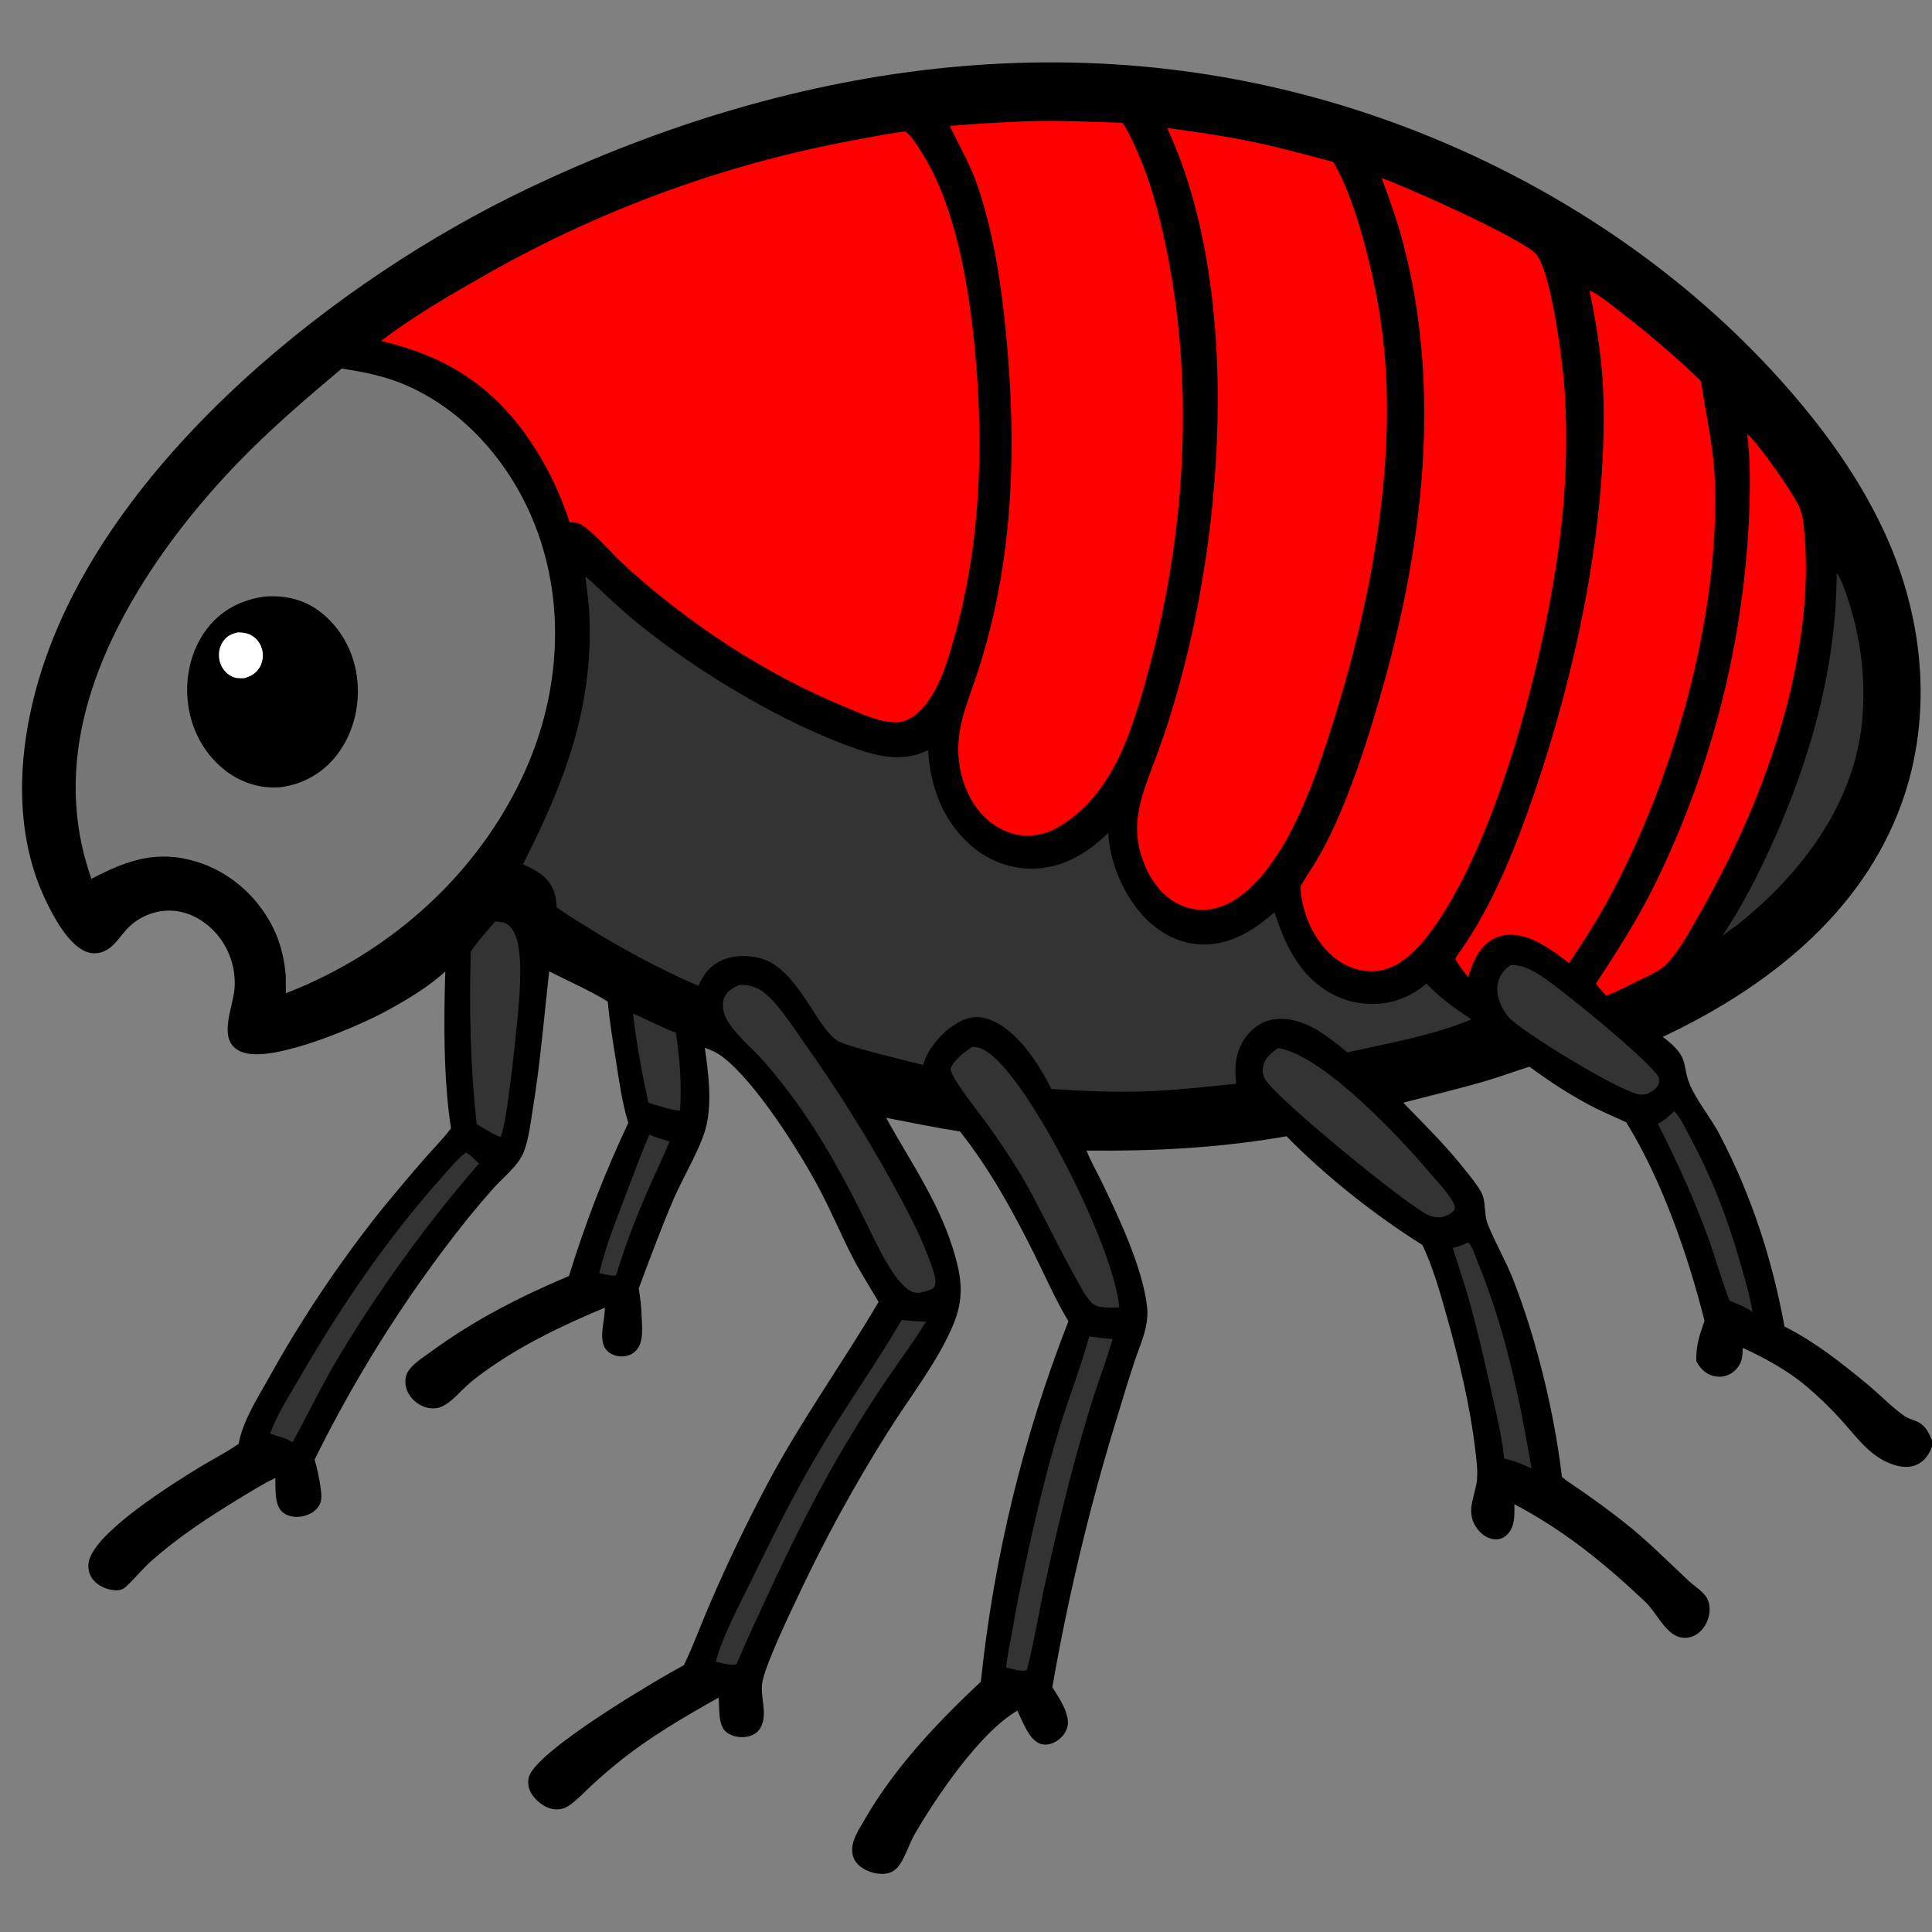 <?xml version='1.0' encoding='utf-8'?>
<svg xmlns="http://www.w3.org/2000/svg" width="1024" height="1024">
	<rect width="100%" height="100%" fill="#808080" stroke="none"/>
	<path d="M236.013 514.892C227.201 522.979 216.546 529.356 206.112 535.137C190.902 543.563 145.803 563.13 129.16 557.915C113.998 553.165 123.587 534.255 124.322 523.81Q124.416 522.468 124.42 521.122Q124.424 519.777 124.338 518.434Q124.252 517.091 124.077 515.757Q123.901 514.423 123.637 513.104Q123.372 511.784 123.02 510.486Q122.668 509.187 122.23 507.915Q121.792 506.643 121.269 505.402Q120.747 504.162 120.143 502.96C115.716 494.199 107.765 486.901 98.328 483.944C87.501 480.552 75.333 483.953 67.557 492.131C63.784 496.098 60.743 501.466 55.685 503.956Q55.117 504.24 54.523 504.464Q53.93 504.688 53.316 504.85Q52.703 505.012 52.076 505.11Q51.449 505.209 50.815 505.243Q50.181 505.277 49.547 505.245Q48.914 505.214 48.286 505.118Q47.659 505.023 47.045 504.863Q46.431 504.703 45.836 504.482C36.232 500.871 28.222 485.639 24.084 476.931C5.076 436.927 10.121 388.604 24.504 348.008C62.43 240.962 179.167 147.972 279.138 100.242C423.586 31.276 581.628 9.127 734.783 63.626C816.687 92.771 892.745 142.238 949.688 208.239C968.682 230.255 985.508 253.945 997.954 280.292C1019.4 325.684 1025.07 378.203 1007.84 425.955C986.676 484.598 936.017 523.753 881.312 549.578C897.18 561.394 890.263 564.714 896.977 577.721C901.18 585.863 907.146 593.162 911.432 601.335C928.296 633.5 939.301 667.446 945.832 703.107C962.045 711.184 976.281 722.596 990.186 734.073C996.127 738.977 1003.71 746.791 1009.83 750.785C1011.58 751.924 1013.76 752.48 1015.67 753.297C1020.48 755.352 1022.09 758.909 1024 763.461L1024 766.66C1023.85 767.119 1023.68 767.573 1023.49 768.019C1021.81 772.033 1019.1 775.234 1014.92 776.727C1011.48 777.954 1007.77 777.565 1004.34 776.552C991.118 772.655 983.835 761.138 974.891 751.516Q966.573 742.474 957.189 734.544C947.54 726.443 935.203 719.603 923.705 714.432C923.617 716.223 923.591 718.103 923.255 719.868C922.641 723.091 920.351 726.212 917.575 727.921Q917.033 728.249 916.459 728.519Q915.886 728.79 915.288 729Q914.69 729.21 914.074 729.357Q913.457 729.504 912.829 729.586Q912.201 729.669 911.567 729.686Q910.934 729.704 910.302 729.656Q909.67 729.608 909.046 729.495Q908.423 729.382 907.814 729.205C903.632 727.992 901.163 725.142 899.084 721.495C898.813 713.577 900.785 707.413 903.432 700.057C894.824 665.754 880.693 625.041 861.933 594.85C856.723 592.33 851.34 590.198 846.157 587.597C833.55 581.268 821.984 573.732 810.648 565.366C802.847 567.787 795.195 570.669 787.353 572.972C772.928 577.208 758.296 580.622 743.765 584.448C755.152 596.261 765.602 606.361 775.909 619.323C778.964 623.164 782.335 627.124 784.795 631.369C788.007 636.914 786.223 643.04 788.518 648.793C792.478 658.724 798.019 668.033 801.954 678.059C814.313 709.548 823.935 749.119 827.847 782.82C831.408 785.717 835.479 788.22 839.236 790.872Q849.888 798.299 860.129 806.283C872.679 816.117 883.493 827.079 895.074 837.925C898.327 840.972 903.56 843.901 905.255 848.138C906.788 851.971 906.222 856.578 904.424 860.218C902.731 863.645 899.9 866.545 896.17 867.64C892.619 868.682 889.043 867.888 886.13 865.661C880.396 861.277 877.228 853.953 871.909 848.909C850.593 828.697 828.732 810.959 802.637 797.26C802.737 800.814 802.842 804.605 801.886 808.056C801.111 810.855 799.295 813.592 796.684 814.976C794.393 816.189 791.751 816.119 789.361 815.233C785.907 813.953 783.062 811.039 781.419 807.792C777.284 799.62 782.104 792.301 782.845 784.073C783.272 779.331 782.621 774.403 782.077 769.692C779.218 744.971 773.232 720.202 766.448 696.299C762.966 684.029 759.397 671.409 753.92 659.864C729.17 644.404 702.25 623.108 681.885 602.238C646.587 608.475 611.629 610.205 575.848 609.824C578.321 615.907 581.708 621.781 584.558 627.71C593.294 645.884 605.62 672.234 607.926 692.219C608.369 696.058 608.104 699.742 607.286 703.51C605.918 709.808 603.184 715.938 601.167 722.069C597.493 733.236 594.124 744.532 590.694 755.777Q580.355 789.86 572.113 824.509Q563.871 859.159 557.757 894.246C561.065 899.469 567.275 908.499 565.81 915.027C565.062 918.361 562.627 921.269 559.73 922.997C557.295 924.449 554.301 925.19 551.529 924.31C545.438 922.377 541.816 911.994 539.226 906.664C519.271 918.299 496.384 952.236 484.77 972.194C481.601 977.639 479.514 985.794 475.225 990.262C473.259 992.31 470.572 993.146 467.783 993.196C463.244 993.279 457.815 991.381 454.624 988.085C452.361 985.748 451.56 982.972 451.687 979.763C451.893 974.604 455.413 969.386 457.937 964.991C474.022 936.979 496.475 913.292 519.88 891.317Q521.153 879.057 522.838 866.848Q524.523 854.638 526.619 842.492Q528.715 830.346 531.219 818.277Q533.723 806.208 536.632 794.231Q539.541 782.254 542.853 770.381Q546.164 758.509 549.873 746.755Q553.583 735 557.687 723.378Q561.79 711.756 566.283 700.278C559.341 688.788 554.058 676.498 548.089 664.503C536.825 641.866 524.538 619.592 508.823 599.707C495.655 597.658 482.73 595.01 469.663 592.453C483.42 617.386 498.858 638.687 506.588 666.95C510.045 679.587 510.414 689.525 505.398 701.719C497.078 721.944 481.788 740.928 470.192 759.626Q457.243 780.196 445.569 801.516Q433.896 822.837 423.542 844.828C418.785 854.807 406.031 881.448 404.096 891.341C402.568 899.158 407.374 908.794 402.892 916.076C401.424 918.461 399.013 919.849 396.312 920.418C392.618 921.196 388.335 920.542 385.261 918.272C380.234 914.56 381.543 905.381 380.871 899.755C362.424 910.156 344.095 920.764 327.611 934.151Q320.613 939.84 313.947 945.915C309.955 949.627 306.064 953.903 301.572 957.004Q301.089 957.333 300.575 957.613Q300.061 957.892 299.522 958.118Q298.983 958.345 298.424 958.516Q297.864 958.687 297.291 958.801Q296.717 958.915 296.135 958.971Q295.553 959.027 294.968 959.025Q294.384 959.022 293.802 958.961Q293.221 958.9 292.648 958.781C288.349 957.905 283.834 954.301 281.626 950.569C280.03 947.872 279.503 944.765 280.379 941.731C284.38 927.861 347.73 890.492 362.481 882.557C367.683 871.792 371.814 860.227 376.608 849.238Q390.647 816.77 407.254 785.537C424.931 752.496 446.686 722.256 465.675 690.059C461.135 682.26 456.278 674.757 452.1 666.74C445.895 654.834 440.746 642.398 434.483 630.526C423.918 610.501 400.253 573.021 382.657 559.935C379.767 557.786 376.897 556.53 373.548 555.31C375.432 568.361 377.236 582.07 374.728 595.145C372.503 606.747 362.322 623.309 357.284 634.958C350.465 650.724 344.547 666.839 338.521 682.919C339.336 687.548 339.867 692.1 340.033 696.799C340.242 702.704 341.523 711.421 336.965 715.992C335.005 717.956 332.299 718.921 329.551 718.934C326.616 718.948 323.645 717.881 321.6 715.733C316.835 710.728 320.506 700.263 320.559 693.907L320.561 693.099C298.047 702.543 276.435 712.787 256.582 727.121C253.423 729.402 250.349 731.73 247.472 734.363C243.583 737.925 239.691 742.629 235.018 745.13C231.956 746.769 228.502 746.857 225.245 745.77C221.249 744.435 217.646 741.302 215.953 737.426C214.662 734.472 214.379 730.975 215.724 727.988C217.786 723.409 224.152 719.562 228.11 716.656C251.036 699.819 275.413 687.312 301.567 676.311C310.009 648.872 320.743 621.072 333.028 595.129C329.711 584.528 328.173 573.035 326.447 562.079C324.814 551.715 323.038 541.336 322.149 530.877C312.422 524.869 301.289 520.051 291.074 514.848C288.323 539.379 286.345 563.763 282.346 588.164C281.176 595.305 280.254 603.807 277.606 610.542C274.714 617.897 266.675 624.02 261.481 629.851Q254.55 637.665 247.96 645.769Q234.998 661.952 223.049 678.896Q207.138 701.448 193.039 725.176Q178.94 748.903 166.739 773.66C168.318 778.699 169.399 784.492 170.085 789.732C170.538 793.198 170.609 796.35 168.298 799.19C165.863 802.183 161.861 803.76 158.08 803.964C155.021 804.129 151.782 803.376 149.5 801.232C145.336 797.319 146.115 788.669 145.95 783.364C139.29 786.484 132.899 790.564 126.621 794.376C110.336 804.264 94.449 814.714 80.162 827.383C75.311 831.684 71.347 836.849 66.564 841.142C64.784 842.74 62.798 843.033 60.468 842.822C56.291 842.443 51.867 840.495 49.241 837.146C47.176 834.511 46.458 831.299 47.014 828.018C49.676 812.315 92.301 785.905 106.18 777.438C112.653 773.489 119.608 770.029 125.814 765.692L126.503 765.205C128.659 753.202 136.336 741.352 142.22 730.791Q148.766 718.981 155.801 707.456Q162.835 695.93 170.344 684.708Q177.854 673.487 185.826 662.589Q193.798 651.69 202.219 641.135Q213.37 627.507 224.919 614.214C229.459 609.019 234.417 604.054 238.617 598.59L239.049 598.023C235.018 572.336 235.194 541.027 236.013 514.892Z" />
	<path fill="#333" d="M344.212 601.321C347.553 602.942 351.341 603.927 354.881 605.009C351.444 613.53 347.35 621.8 343.669 630.219C337.195 645.024 331.411 659.9 326.727 675.37L326.431 676.021C324.408 676.599 319.864 675.152 317.594 674.77C321.127 660.346 326.471 646.859 331.771 633.023C335.828 622.434 339.698 611.724 344.212 601.321Z" />
	<path fill="#333" d="M335.504 537.185C343.133 540.577 350.448 544.334 358.24 547.396C360.337 561.366 361.375 574.548 360.428 588.705C354.91 588.189 349.028 586.019 343.673 584.477C340.285 569.053 337.314 552.887 335.504 537.185Z" />
	<path fill="#333" d="M887.428 588.935C890.994 592.803 893.736 598.942 896.246 603.622C907.434 624.49 915.088 644.513 921.772 667.249C924.491 676.499 927.178 685.717 928.906 695.213L923.991 692.503L916.735 689.376C912.301 678.204 909.197 666.455 905.053 655.153C897.501 634.557 888.697 615.233 878.743 595.729C882.003 593.931 884.77 591.51 887.428 588.935Z" />
	<path fill="#333" d="M777.987 658.458C778.05 658.495 778.119 658.523 778.178 658.567C780.272 660.126 782.194 666.511 783.277 669.138C797.67 704.048 805.455 741.192 811.748 778.277L806.285 775.839C803.275 774.735 800.358 773.769 797.227 773.071C796.095 761.308 793.072 749.287 790.496 737.757C786.853 721.453 783.167 705.204 778.641 689.115C776.023 679.807 772.857 670.621 769.97 661.389C772.919 660.787 775.358 659.96 777.987 658.458Z" />
	<path fill="#333" d="M246.931 610.882C249.149 611.663 251.844 615.102 253.914 616.628Q243.311 628.859 233.258 641.546Q223.206 654.234 213.724 667.353Q204.242 680.472 195.349 693.998Q186.456 707.523 178.169 721.428C170.007 735.341 162.976 749.933 155.286 764.102C154.084 764.221 153.204 763.379 152.18 762.773Q147.67 761.293 143.143 759.864C146.985 749.499 153.224 739.827 158.761 730.271C180.492 692.765 205.236 656.313 234.196 623.987C238.145 619.58 242.181 614.414 246.931 610.882Z" />
	<path fill="#333" d="M477.966 699.587C482.271 700.059 486.505 700.431 490.837 700.503C484.776 710.382 477.808 719.793 471.243 729.343Q461.777 743.15 453.076 757.451C435.265 786.338 420.087 816.772 405.904 847.57C400.673 858.928 395.277 870.251 390.497 881.808L390.195 882.116C387.417 882.949 382.242 881.361 379.38 880.73C383.241 866.538 391.064 852.419 397.491 839.208C409.53 814.462 421.854 789.628 436.038 766.023C449.529 743.573 464.675 722.175 477.966 699.587Z" />
	<path fill="#333" d="M577.311 708.329C581.443 708.925 585.517 709.479 589.694 709.669C586.749 720.16 582.775 730.414 579.463 740.801C574.254 757.134 569.674 773.836 565.423 790.446Q558.884 816.337 553.248 842.439C550.349 856.399 547.975 870.581 544.459 884.394L544.066 885.204C541.348 886.253 536.023 884.416 533.243 883.716C533.706 878.658 534.886 873.506 535.766 868.496C537.567 858.252 539.419 848.062 541.568 837.884C547.338 810.569 553.517 783.053 561.716 756.356C566.644 740.308 572.916 724.502 577.311 708.329Z" />
	<path fill="#333" d="M800.516 511.568C802.085 511.504 803.768 511.585 805.305 511.911C808.61 512.613 812.461 514.483 815.31 516.252C826.479 523.189 873.663 561.761 879.205 570.931C879.411 572.126 879.501 573.087 879.145 574.268C878.235 577.291 875.165 578.669 872.573 579.961C871.476 580.074 870.366 580.206 869.262 580.144C860.267 579.636 805.369 546.299 799.286 538.732C795.711 534.286 792.921 528.038 793.689 522.268C794.317 517.548 796.797 514.343 800.516 511.568Z" />
	<path fill="#333" d="M262.534 488.38C264.703 488.599 267.323 488.731 269.138 490.057C272.874 492.787 274.285 498.257 274.94 502.615C276.089 510.253 275.797 518.77 275.392 526.493C274.907 535.732 268.796 597.773 265.228 602.551L263.782 602.099C259.94 600.246 256.295 597.994 252.622 595.83C249.304 565.298 248.657 535.201 249.515 504.527C253.129 498.834 258.113 493.478 262.534 488.38Z" />
	<path fill="#333" d="M677.448 555.53C678.059 555.605 678.656 555.715 679.257 555.854C703.109 561.362 742.024 602.937 758.087 621.896C762.02 626.537 766.824 631.458 769.884 636.729C770.698 638.132 771.369 639.464 770.965 641.104C769.325 643.461 766.879 644.298 764.237 645.147C763.118 645.139 761.992 645.163 760.876 645.078C758.99 644.935 757.308 644.206 755.67 643.294C741.553 635.431 682.038 586.561 671.702 573.685C669.668 571.15 668.953 568.95 669.424 565.688C670.119 560.874 673.739 558.109 677.448 555.53Z" />
	<path fill="#333" d="M973.481 303.8C973.576 303.914 973.678 304.022 973.766 304.142C976.267 307.549 977.901 312.921 979.221 316.923Q980.582 320.931 981.728 325.006Q982.873 329.081 983.799 333.211Q984.725 337.341 985.43 341.515Q986.134 345.689 986.614 349.895Q987.094 354.1 987.349 358.325Q987.604 362.55 987.633 366.783Q987.661 371.016 987.464 375.244Q987.267 379.472 986.844 383.684C982.039 427.233 954.441 463.258 921.243 489.877C918.39 491.86 915.624 493.965 912.843 496.046C923.23 480.665 931.768 463.856 939.393 446.968C959.703 401.987 973.314 353.459 973.481 303.8Z" />
	<path fill="#333" d="M515.222 554.87C519.825 554.741 523.291 557.264 526.634 560.162C549.562 580.036 590.99 663.088 593.221 692.952C589.56 693.114 585.842 693.234 582.235 692.507C580.889 691.999 579.677 691.609 578.656 690.552C574.806 686.565 572.019 680.629 569.313 675.794C561.473 661.79 554.576 647.328 547.02 633.179C539.993 620.023 531.463 607.181 522.745 595.074C519.535 590.617 503.648 570.815 503.8 566.426C505.688 561.745 511.102 557.618 515.222 554.87Z" />
	<path fill="#333" d="M391.671 522.048C395.064 521.848 398.387 522.418 401.486 523.86C409.909 527.78 420.307 544.281 425.806 552.065C443.197 576.682 459.078 601.65 473.57 628.089C481.345 642.272 489.292 657.233 494.355 672.64C495.194 675.191 496.676 679.622 495.177 682.084C494.13 683.804 489.62 684.631 487.716 685.153C486.3 685.231 485.001 685.253 483.653 684.738C474.448 681.218 464.245 658.511 459.869 649.596C447.855 625.122 434.803 600.988 418.333 579.166C413.897 573.288 409.244 567.461 404.331 561.973C398.286 555.22 388.196 546.991 384.472 538.856C383.182 536.038 382.638 531.915 383.77 528.973C385.149 525.389 388.406 523.619 391.671 522.048Z" />
	<path fill="red" d="M926.03 229.962C931.83 234.732 949.652 260.39 953.323 267.867C955.906 273.128 956.158 279.854 956.598 285.616C959.343 321.562 951.788 361.685 940.648 395.759C930.127 427.939 916.125 457.89 899.224 487.169C894.616 495.15 889.495 504.815 882.923 511.293C879.106 515.054 873.234 517.34 868.483 519.745C862.831 522.529 857.213 525.441 851.365 527.796C849.363 525.721 847.55 523.66 845.831 521.341C857.1 504.303 868.145 486.943 877.18 468.592Q879.994 462.856 882.658 457.049Q885.322 451.242 887.834 445.368Q890.347 439.494 892.706 433.557Q895.066 427.619 897.271 421.623Q899.476 415.627 901.524 409.575Q903.573 403.523 905.464 397.421Q907.355 391.318 909.087 385.169Q910.82 379.019 912.392 372.827Q913.964 366.634 915.376 360.403Q916.787 354.172 918.036 347.906Q919.285 341.641 920.372 335.345Q921.458 329.049 922.381 322.727Q923.304 316.405 924.063 310.062Q924.821 303.718 925.416 297.357Q926.01 290.995 926.438 284.621Q926.867 278.246 927.131 271.863C927.584 257.833 927.808 243.921 926.03 229.962Z" />
	<path fill="red" d="M842.455 153.847C848.581 156.985 854.273 161.748 859.705 165.954Q881.61 182.859 901.594 201.996C904.063 219.807 908.31 236.902 908.945 255.02C911.468 327.06 887.129 412.462 853.046 475.653C846.54 487.715 839.245 499.111 831.565 510.453Q824.815 504.91 817.26 500.528C814.773 499.143 812.095 497.841 809.394 496.939C803.585 494.997 797.298 494.663 791.728 497.549C783.852 501.63 780.641 509.993 778.11 517.922C775.66 514.729 773.208 511.667 771.276 508.123C773.327 504.85 775.666 501.729 777.779 498.49C792.741 475.552 803.948 447.26 812.817 421.426C834.828 357.307 851.029 282.282 849.952 214.292C849.625 193.675 846.656 173.99 842.455 153.847Z" />
	<path fill="red" d="M732.292 94.374C747.54 99.826 803.425 125.069 813.453 133.972C822.112 141.66 828.476 193.751 829.309 206.933Q830.479 225.868 829.922 244.831Q829.365 263.793 827.087 282.627C819.935 343.85 792.416 455.808 751.906 501.731C745.486 508.367 738.332 514.05 728.72 514.711C720.341 515.286 712.116 511.973 705.906 506.442C695.64 497.297 689.989 483.494 689.195 469.95C691.738 465.269 694.935 460.821 697.688 456.241C701.465 449.955 704.779 443.277 707.81 436.601C718.092 413.957 726.763 386.273 733.463 362.256C754.386 287.253 763.756 206.463 744.042 130.195C740.896 118.023 736.723 106.128 732.292 94.374Z" />
	<path fill="red" d="M545.916 64.222C562.278 63.726 578.5 64.616 594.847 65.072C598.295 69.926 600.813 75.784 603.208 81.239C609.895 96.474 614.01 112.274 617.49 128.502C633.018 200.908 628.716 278.866 610.072 350.263C606.429 364.215 602.557 378.181 597.29 391.621C589.257 412.118 576.165 431.996 555.387 441.092C548.454 443.253 541.972 443.745 534.987 441.29C517.315 435.081 508.281 416.096 507.904 398.303C507.577 382.9 513.816 369.887 518.394 355.583Q523.158 340.789 526.595 325.631C537.615 277.436 537.962 227.865 533.407 178.871C530.931 152.241 526.961 125.032 518.509 99.568C514.601 87.796 508.621 77.799 503.382 66.721Q524.62 64.974 545.916 64.222Z" />
	<path fill="red" d="M618.597 67.835C633.081 69.832 647.654 71.839 661.987 74.759C676.98 77.813 691.848 81.896 706.63 85.84C718.686 105.68 727.923 144.867 731.474 167.839C735.586 194.442 735.934 221.08 733.937 247.901C730.445 294.799 719.683 341.944 705.394 386.669C699.149 406.216 692.265 425.952 682.411 444.021C679.088 450.116 675.2 455.738 671.104 461.322C665.642 468.314 659.039 474.834 651.031 478.836C643.731 482.485 635.806 483.343 628.001 480.618C618.705 477.374 611.913 469.692 607.815 460.939C596.796 437.406 605.796 420.333 613.863 398.218C647.826 305.108 661.424 159.773 618.597 67.835Z" />
	<path fill="#333" d="M310.309 305.68C313.63 308.166 316.681 311.392 319.748 314.21C326.165 320.104 332.561 325.996 339.36 331.452C370.843 356.716 415.651 383.629 453.834 396.865C466.905 401.396 479.037 403.835 491.895 397.605C493.064 415.757 498.604 432.199 511.664 445.359C521.174 454.943 533.426 460.426 546.999 460.39C562.889 460.347 576.445 452.345 587.393 441.396C588.193 456.6 594.743 472.473 604.628 484.015C612.394 493.082 623.449 499.76 635.525 500.533C651.002 501.525 664.319 493.459 675.494 483.491C679.168 494.64 683.37 505.144 690.911 514.33C698.934 524.102 710.174 530.717 722.861 531.903C735.533 533.087 746.349 529.381 756.084 521.337C763.256 528.924 771.181 534.548 779.826 540.281C760.128 548.743 735.107 553.092 714.131 557.785C703.293 548.904 690.791 538.509 675.738 540.218C669.777 540.894 664.829 544.027 661.09 548.648C654.862 556.346 654.151 564.842 655.189 574.401C639.7 575.948 624.152 577.79 608.593 578.39C591.445 579.052 574.346 578.271 557.235 577.206Q556.637 576.017 556.026 574.835C549.366 561.966 537.604 544.18 522.776 539.826C517.606 538.308 512.652 539.279 508.008 541.856C499.935 546.335 491.711 555.544 489.243 564.457C481.167 562.357 449.829 554.997 444.272 551.847C433.611 545.804 424.385 517.733 407.271 509.497C400.411 506.196 390.954 505.801 383.812 508.474C377.046 511.007 372.918 516.103 370.146 522.542Q355.086 515.952 340.548 508.28Q326.009 500.608 312.07 491.894C306.299 488.308 300.377 484.859 294.952 480.759C294.929 477.622 294.555 474.977 293.412 472.032C290.48 464.475 284.109 461.262 277.186 458.095C298.922 415.271 314.316 375.902 312.416 326.844C312.143 319.783 311.082 312.703 310.309 305.68Z" />
	<path fill="#777" d="M181.116 195.341C192.948 197.168 204.366 199.424 215.412 204.258C247.309 218.214 271.509 247.013 283.868 279.113C299.902 320.754 296.576 367.51 278.622 407.925C254.311 462.648 207.04 505.037 151.52 526.411L151.45 516.966C150.62 507.535 148.484 498.766 144.063 490.343C135.793 474.586 121.564 462.122 104.483 456.816C83.198 450.203 67.233 455.973 48.446 465.806Q47.136 462.109 46.028 458.347Q44.919 454.585 44.015 450.769Q43.111 446.953 42.414 443.093Q41.717 439.233 41.229 435.342Q40.742 431.45 40.465 427.538Q40.188 423.626 40.122 419.705Q40.057 415.783 40.203 411.864Q40.349 407.945 40.706 404.039C45.696 345.109 85.963 286.858 125.882 245.473C143.245 227.473 162.011 211.424 181.116 195.341Z" />
	<path d="M140.343 316.18C150.84 315.409 160.718 317.555 169.252 323.925C180.305 332.176 187.349 344.982 189.162 358.587C191.098 373.116 187.622 388.352 178.626 400.049Q177.952 400.937 177.234 401.789Q176.516 402.642 175.756 403.457Q174.996 404.272 174.196 405.048Q173.395 405.824 172.557 406.559Q171.719 407.294 170.845 407.985Q169.971 408.677 169.063 409.323Q168.155 409.97 167.215 410.57Q166.276 411.17 165.308 411.722Q164.339 412.274 163.344 412.776Q162.349 413.278 161.33 413.73Q160.311 414.182 159.271 414.581Q158.23 414.981 157.171 415.328Q156.112 415.675 155.036 415.968Q153.961 416.261 152.872 416.499Q151.783 416.738 150.684 416.921Q149.584 417.104 148.477 417.232C138.336 418.082 128.453 415.075 120.299 409.042C108.743 400.491 101.68 387.68 99.717 373.516C97.791 359.62 101.058 344.54 109.659 333.316C117.332 323.303 127.97 317.83 140.343 316.18Z" />
	<path fill="white" d="M126.075 335.164C128.426 335.198 130.911 335.466 133.012 336.593Q133.528 336.875 134.015 337.206Q134.501 337.537 134.953 337.914Q135.404 338.29 135.817 338.709Q136.23 339.128 136.6 339.586Q136.97 340.043 137.294 340.534Q137.617 341.025 137.891 341.546Q138.166 342.066 138.388 342.611Q138.61 343.155 138.778 343.719Q138.972 344.343 139.1 344.984Q139.227 345.625 139.287 346.276Q139.347 346.927 139.338 347.581Q139.33 348.235 139.253 348.884Q139.176 349.533 139.032 350.17Q138.888 350.808 138.678 351.427Q138.468 352.046 138.194 352.64Q137.92 353.233 137.586 353.795C135.644 356.994 132.897 358.52 129.377 359.478C126.942 359.554 124.775 359.557 122.568 358.398C119.53 356.803 117.32 353.837 116.465 350.538C115.595 347.176 116.027 343.514 117.853 340.541C119.87 337.257 122.419 335.974 126.075 335.164Z" />
	<path fill="red" d="M479.203 69.706C480.205 69.85 479.884 69.648 480.462 70.137C483.814 72.977 486.157 77.135 488.505 80.813C506.441 108.902 513.422 151.277 516.602 184.245C521.584 235.896 519.849 288.339 505.601 338.472C502.109 350.759 498.266 364.198 489.935 374.151C486.438 378.329 481.514 382.462 475.85 382.81C467.279 383.336 457.31 378.556 449.518 375.382C405.597 357.489 363.98 330.071 329.191 297.911C323.782 292.825 312.797 279.909 306.633 277.426C305.207 276.852 303.419 276.901 301.901 276.839C297.448 263.165 291.713 250.601 284.069 238.433C264.017 206.51 238.283 189.073 201.9 180.728C217.889 168.558 235.715 157.984 253.17 148.074Q258.951 144.72 264.803 141.49Q270.655 138.26 276.574 135.157Q282.494 132.053 288.479 129.078Q294.464 126.102 300.511 123.255Q306.558 120.409 312.665 117.692Q318.772 114.976 324.936 112.391Q331.1 109.806 337.318 107.354Q343.536 104.902 349.805 102.584Q356.073 100.266 362.391 98.083Q368.708 95.9 375.071 93.853Q381.433 91.806 387.838 89.896Q394.243 87.986 400.688 86.213Q407.132 84.441 413.614 82.807Q420.095 81.174 426.609 79.679Q433.124 78.185 439.669 76.831Q446.214 75.476 452.787 74.263C461.562 72.656 470.358 70.874 479.203 69.706Z" />
</svg>